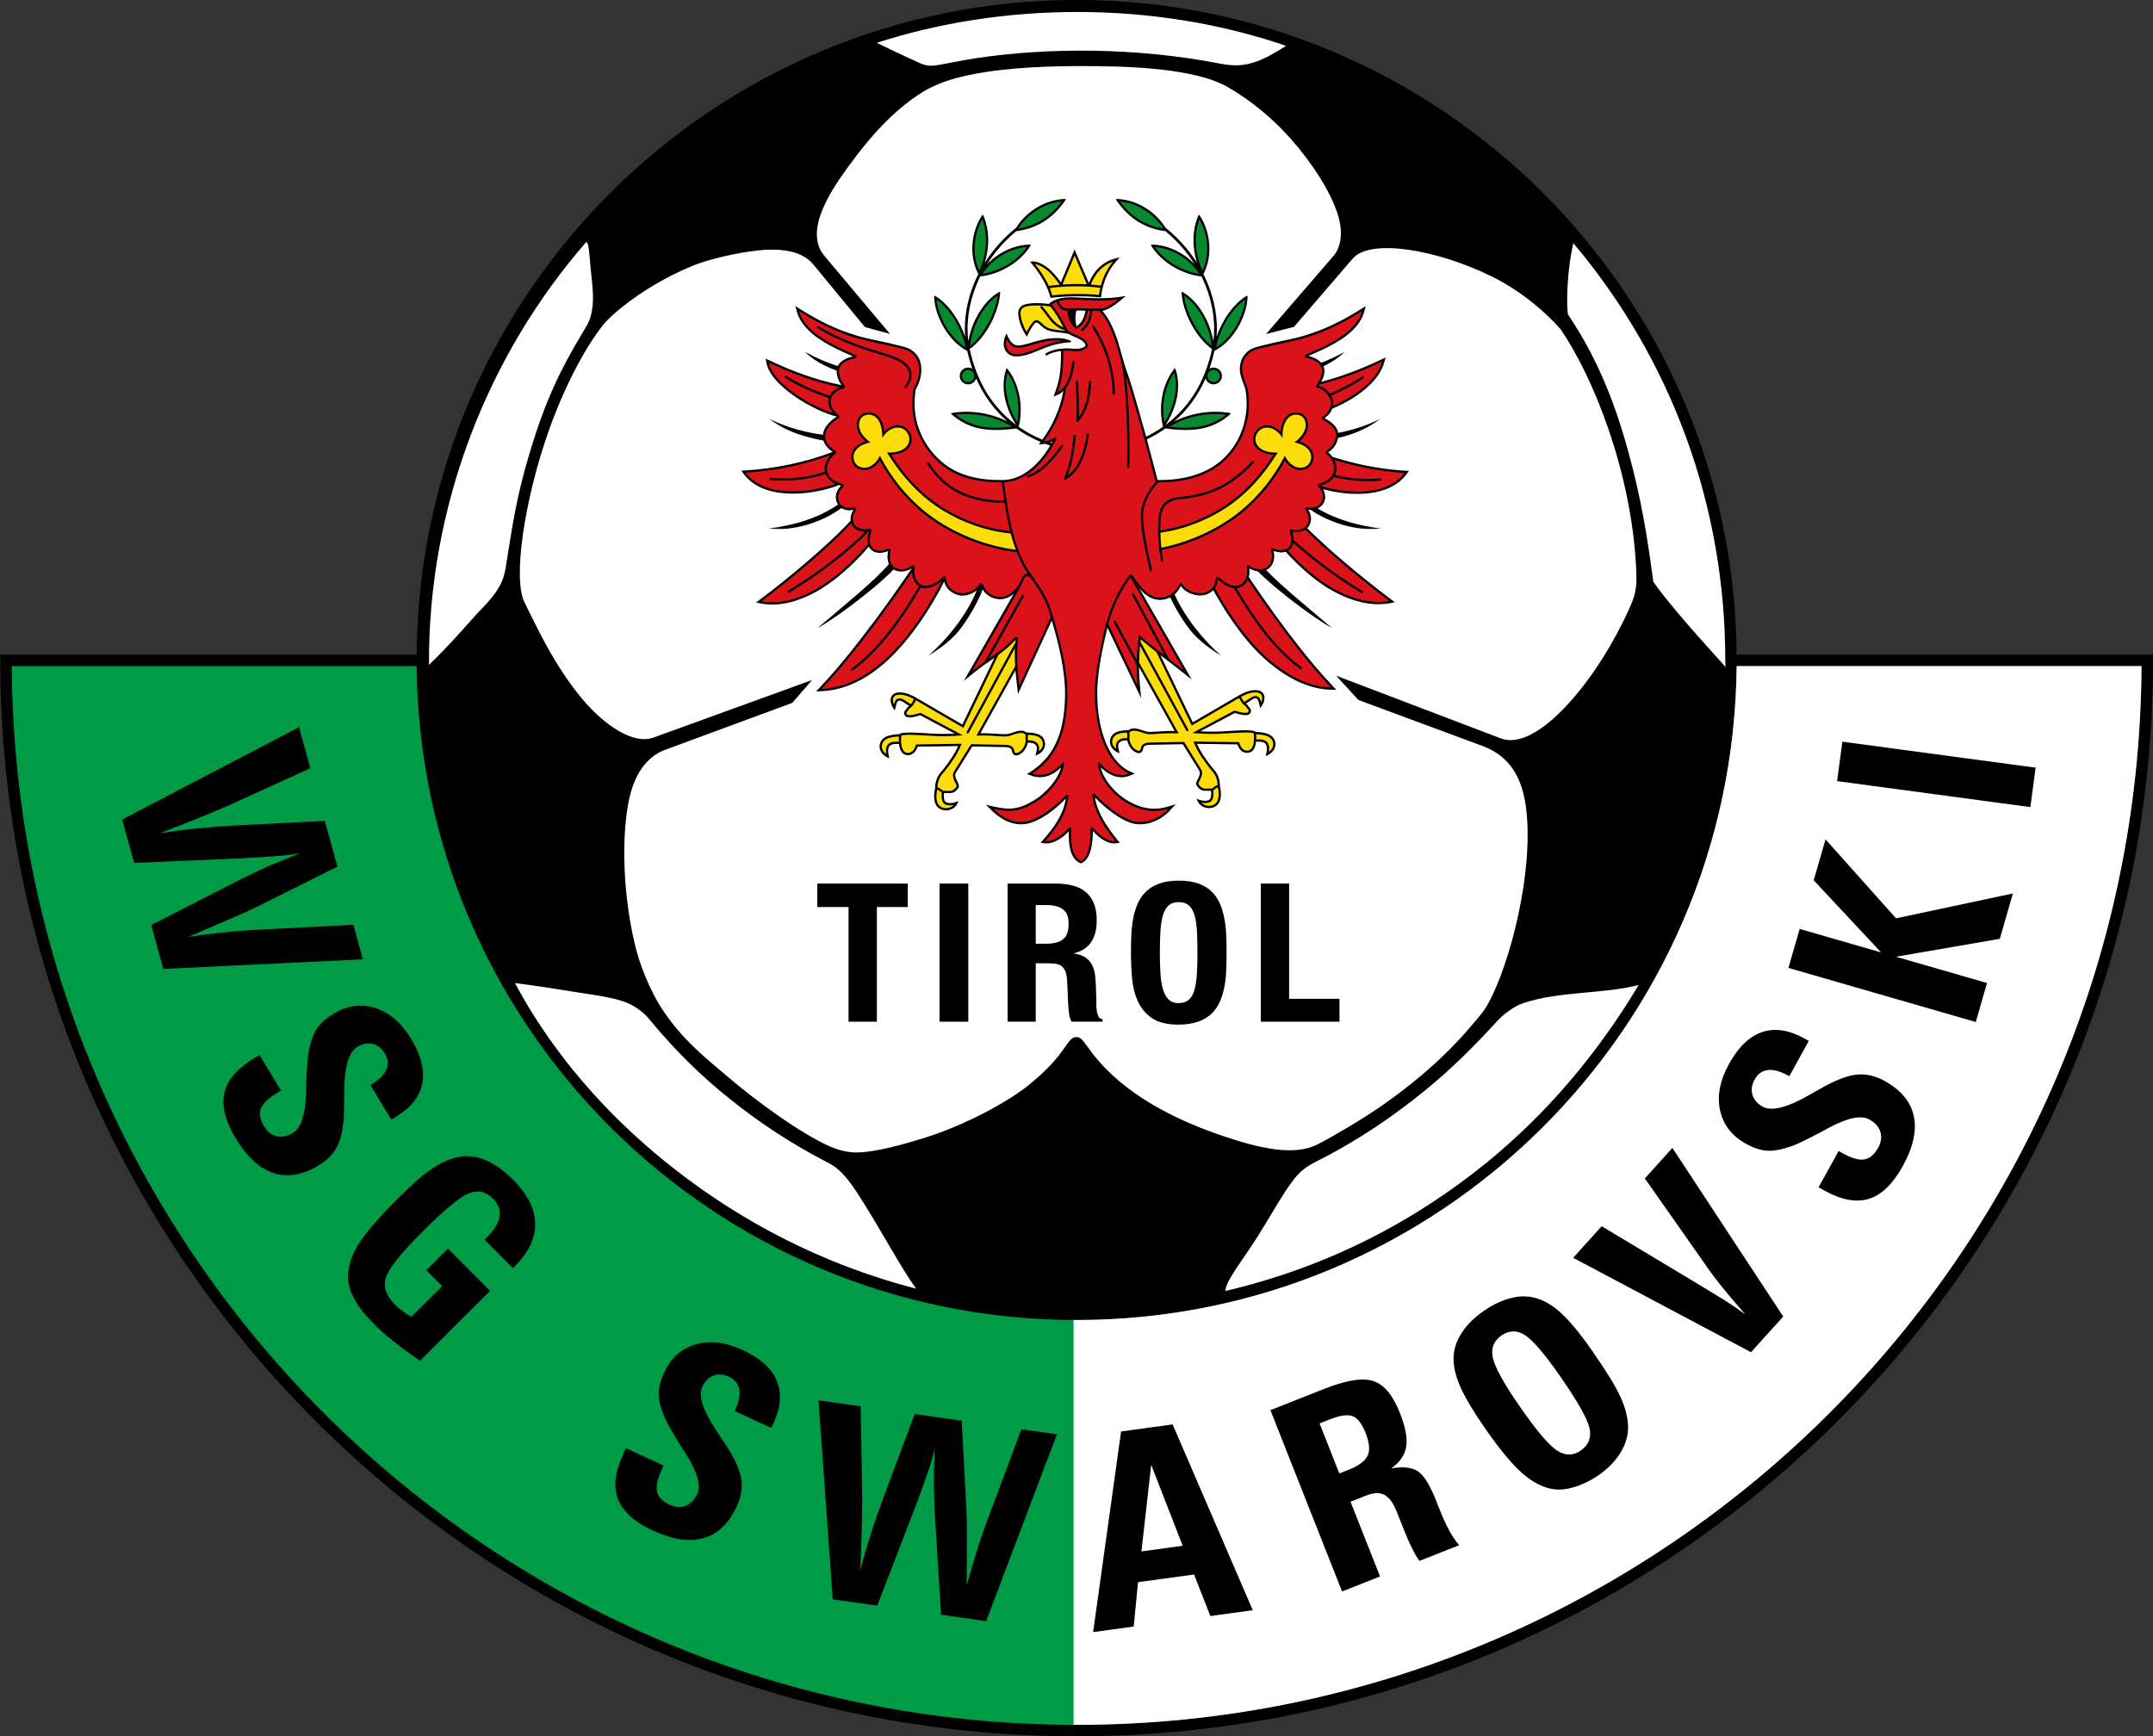 <?xml version="1.0" encoding="UTF-8"?>
<svg xmlns="http://www.w3.org/2000/svg" xmlns:xlink="http://www.w3.org/1999/xlink" width="567pt" height="457.3pt" viewBox="0 0 567 457.3" version="1.1">
<rect x="0" y="0" width="567" height="457.3" fill="#333333" stroke="none"/>
<g id="surface1">
<path style=" stroke:none;fill-rule:evenodd;fill:rgb(0%,0%,0%);fill-opacity:1;" d="M 283.535 -0.004 C 379.062 -0.004 456.605 77.09 457.352 172.438 L 566.984 172.438 C 566.984 172.902 567.004 173.363 567.004 173.828 C 567.004 330.355 440.062 457.293 283.535 457.293 C 127.008 457.293 0.07 330.355 0.07 173.828 C 0.07 173.363 0.086 172.902 0.09 172.438 L 109.719 172.438 C 110.469 77.09 188.012 -0.004 283.535 -0.004 Z M 283.535 -0.004 "/>
<path style=" stroke:none;fill-rule:evenodd;fill:rgb(100%,100%,100%);fill-opacity:1;" d="M 213.887 179.094 L 172.027 194.285 C 166.859 196.16 159.297 191.145 153.449 184.219 C 145.684 175.027 140.695 163.695 138.148 158.695 C 134.926 152.363 138.289 131.367 144.141 114.516 C 148.48 102.008 153.926 91.941 158.414 86.109 C 160.02 84.023 162.039 82.328 164.09 80.68 C 168.844 76.867 175.562 72.777 182.488 69.973 C 186.309 68.426 191.84 67.109 196.887 66.316 C 203.805 65.234 210.68 65.391 214.219 69.688 L 227.777 86.141 L 234.387 87.949 L 217.09 67.375 C 211.34 60.539 219.609 49.098 223.699 43.48 C 229.137 36.008 235.055 29.402 242.273 24.684 C 244.738 23.074 247.922 21.645 251.547 20.645 C 260.801 18.09 272.91 17.469 283.195 17.406 C 297.066 17.324 314.52 17.918 323.277 22.906 C 326.539 24.762 333.297 29.105 339.84 36.465 C 345.172 42.457 350.355 50.184 352.352 56.602 C 353.715 60.992 353.266 64.988 351.156 67.434 L 333.422 87.977 L 340.781 86.082 L 356.242 68.105 C 360.871 62.723 378.488 65.695 393.012 72.891 C 400.617 76.66 407.242 82.355 411.027 86.77 C 419.633 99.371 429.609 124.137 430.879 149.496 C 431.09 153.766 431.047 155.906 429.305 159.801 C 426.398 166.324 422.285 173.633 417.555 179.883 C 410.18 189.641 401.508 196.859 395.234 194.473 L 351.879 177.965 L 357.754 184.367 L 390.227 196.406 C 400.598 200.137 402.285 209.871 402.305 219.934 C 402.34 237.988 395.23 260.754 390.152 266.988 C 385.828 272.297 382.113 276.305 377.164 280.762 C 370.219 287.008 362.441 292.535 354.945 296.926 C 352.23 298.516 349.535 300.125 346.891 301.453 C 340.664 304.578 331.465 302.371 322.23 299.254 C 309.434 294.938 295.934 288.23 287.555 277.262 C 285.598 274.699 284.922 273.195 283.59 273.148 C 281.84 273.082 281.309 274.863 278.879 277.957 C 277.219 280.062 274.66 282.781 270.715 285.941 C 265.617 290.016 254.504 296.305 242.93 299.859 C 237.285 301.598 230.879 303.324 226.309 303.52 C 221.539 303.723 217.66 301.766 212.762 298.902 C 205.598 294.715 197.602 288.586 192.68 284.453 C 185.746 278.625 179.508 273.719 174.105 265.367 C 172.238 262.488 169.156 256.363 167.484 249.863 C 164.879 239.719 163.734 226.809 164.805 216.262 C 165.277 211.586 166.129 207.531 167.871 204.23 C 169.504 201.129 171.941 198.676 175.055 197.527 L 208.633 185.129 Z M 412.895 82.77 C 412.422 78.773 412.898 69.891 414.359 64.066 C 440.254 94.781 454.359 133.258 454.359 173.902 L 454.41 175.645 C 444.492 164.711 438.402 157.582 435.41 153.223 C 434.316 145.055 432.887 134.953 430.137 123.992 C 426.844 110.875 422.324 96.691 412.895 82.77 Z M 133.109 149.902 C 132.305 154.664 129.484 157.641 125.691 161.559 C 124.992 162.281 118.004 170.383 112.977 175.094 C 112.723 133.562 128.262 93.773 154.254 63.906 C 155.027 63.246 155.16 66.488 155.551 70.746 C 155.809 73.527 156.137 75.898 156.16 77.953 C 156.195 81.371 155.648 83.898 154.445 85.914 C 150.164 93.102 145.355 100.93 140.805 115.066 C 135.648 131.086 134.977 138.855 133.109 149.902 Z M 170.711 268.113 C 169.477 266.617 166.992 264.641 163.719 263.609 C 160.344 262.543 156.215 262.02 151.742 261.312 C 146.672 260.516 141.004 259.574 135.621 258.926 C 149.766 285.391 172.23 306.25 195.891 320.43 C 211.059 329.52 226.777 335.688 241.254 339.406 C 237.215 333.746 232.465 324.875 227.914 317.59 C 224.801 312.605 222.18 308.363 218.359 306.395 C 207.867 300.992 199.656 295.391 192.383 289.578 C 184.641 283.395 177.965 276.91 170.711 268.113 Z M 231.934 11.773 C 237.09 14.301 238.895 15.07 241.996 16.504 C 244.203 17.523 245.422 17.418 247.727 17.012 C 250.836 16.465 253.902 15.801 256.973 15.34 C 275.727 12.527 298.926 12.375 321.703 16.828 C 328.09 18.078 332.301 16.137 338.699 12.082 C 303.688 0.055 263.996 0.57 230.906 11.277 Z M 322.719 340.02 C 322.723 337.418 327.152 332.105 331.602 325.055 C 334.559 320.363 337.703 314.531 340.805 310.535 C 342.66 308.141 344.633 306.941 346.434 306.035 C 357.613 300.426 366.98 293.977 375.348 287.152 C 382.277 281.496 388.074 275.719 394.539 268.668 C 395.438 267.691 398.309 265.121 401.359 264.129 C 410.914 261.027 422.344 261.816 431.555 259.426 C 420.477 277.891 407.18 293.414 391.734 306.027 C 372.145 322.02 349.098 333.832 322.719 340.02 Z M 322.719 340.02 "/>
<path style=" stroke:none;fill-rule:evenodd;fill:rgb(0%,0%,0%);fill-opacity:1;" d="M 267.621 60.898 C 264.594 63.414 261.969 66.371 259.887 69.691 C 262.898 66.441 267.117 64.504 271.18 64.422 C 271.422 64.41 271.516 64.531 271.371 64.75 C 268.797 68.895 263.566 72.215 258.145 72.812 C 257.777 73.562 257.434 74.324 257.121 75.105 C 255.254 79.727 254.371 84.93 255.02 89.914 C 255.863 84.676 259.117 79.184 263.074 76.949 C 263.277 76.828 263.422 76.887 263.398 77.152 C 263.094 81.988 259.836 88.723 255.371 91.941 C 257.047 99.699 260.648 106.438 266.961 111.418 C 267.172 111.59 267.387 111.754 267.605 111.918 C 264.719 107.473 263.395 101.934 264.973 97.25 C 265.047 97.023 265.188 96.973 265.348 97.184 C 268.41 101.059 269.617 107.051 268.266 112.395 C 270.215 113.762 272.309 114.895 274.504 115.805 C 277.215 112.109 279.258 107.527 280.031 102.941 C 279.586 103.383 279.113 103.773 278.715 103.934 L 277.438 104.457 L 277.922 103.168 C 279.309 99.473 279.422 96.336 279.422 92.445 C 278.152 92.586 276.871 92.898 275.801 93.543 C 275.391 93.789 275.086 93.273 275.492 93.027 C 276.965 92.145 278.785 91.84 280.477 91.762 C 280.961 91.738 281.434 91.758 281.922 91.793 C 283.156 91.883 284.371 92.035 285.465 91.41 C 286.715 90.699 284.629 89.457 284.055 89.184 C 283.414 88.879 282.254 88.473 281.395 87.922 C 280.59 87.723 279.566 87.648 278.812 87.559 C 277.801 87.441 276.586 87.289 275.656 86.855 C 275.027 86.562 274.551 86.152 274.055 85.68 C 273.824 85.461 273.453 85.074 273.148 84.977 C 272.996 84.926 272.844 84.945 272.695 84.992 C 272.129 85.449 271.195 87.086 270.902 87.699 L 270.422 88.688 L 269.848 87.75 C 269.016 86.391 268.234 84.285 268.16 82.688 C 268.129 81.848 268.242 81.402 268.848 80.77 C 269.949 79.621 273.887 79.734 276.203 80.047 L 276.566 79.758 C 278.98 77.832 283.016 78.316 285.941 78.453 C 288.691 78.582 291.652 78.648 294.383 78.262 L 296.48 77.965 L 294.852 79.32 C 293.504 80.438 292.016 81.473 290.316 81.891 C 291.781 83.559 292.828 85.684 293.613 87.707 C 294.797 90.738 295.406 93.766 296.398 96.801 C 297.664 100.266 298.715 103.961 299.734 107.508 C 300.449 110.004 301.152 112.504 301.84 115.008 C 303.387 114.258 304.883 113.391 306.297 112.395 C 304.945 107.051 306.152 101.059 309.215 97.184 C 309.379 96.973 309.523 97.023 309.59 97.25 C 311.172 101.934 309.844 107.473 306.961 111.918 C 307.176 111.754 307.391 111.59 307.605 111.418 C 313.922 106.438 317.52 99.699 319.191 91.941 C 314.734 88.723 311.469 81.988 311.164 77.152 C 311.141 76.887 311.285 76.828 311.488 76.949 C 315.449 79.184 318.703 84.676 319.547 89.914 C 320.191 84.93 319.309 79.727 317.441 75.105 C 317.129 74.324 316.789 73.562 316.422 72.812 C 310.996 72.215 305.773 68.895 303.195 64.75 C 303.047 64.531 303.145 64.41 303.383 64.422 C 307.445 64.504 311.664 66.441 314.676 69.691 C 312.594 66.371 309.969 63.414 306.941 60.898 C 301.734 60.207 297.469 57.777 293.977 52.73 C 293.84 52.508 293.934 52.387 294.172 52.402 C 299.078 52.59 304.066 55.426 306.965 59.984 C 310.215 62.609 313.023 65.719 315.234 69.227 C 313.906 65.016 314.012 60.426 315.578 56.801 C 315.676 56.555 315.836 56.566 315.961 56.766 C 318.781 61.016 319.461 67.367 316.922 72.195 C 317.348 73.055 317.754 73.934 318.113 74.832 C 319.863 79.172 320.762 84 320.395 88.699 C 321.887 84.262 324.887 80 328.23 77.973 C 328.453 77.832 328.574 77.93 328.559 78.168 C 328.395 83.305 324.781 89.934 319.828 92.406 C 319.469 94.016 319.027 95.586 318.496 97.102 C 318.82 96.914 319.195 96.809 319.598 96.809 C 320.82 96.809 321.812 97.797 321.812 99.02 C 321.812 100.242 320.82 101.23 319.598 101.23 C 318.605 101.23 317.766 100.574 317.484 99.672 C 315.602 103.984 312.898 107.824 309.215 111.023 C 313.461 108.871 318.703 107.91 323.867 108.766 C 324.121 108.832 324.129 108.988 323.945 109.137 C 320.059 112.504 315.48 114.055 306.91 112.844 C 305.371 113.945 303.734 114.902 302.027 115.715 C 302.719 118.258 303.391 120.805 304.051 123.352 C 304.316 124.379 304.578 125.406 304.84 126.43 C 304.965 126.434 305.09 126.434 305.219 126.434 C 311.039 126.473 317.266 125.148 321.738 121.199 C 327.004 116.555 329.227 109.336 327.969 102.484 C 327.914 102.176 327.688 101.664 327.57 101.363 C 327.324 100.719 327.09 100.074 326.891 99.414 C 326.672 98.664 326.48 97.82 326.508 97.039 C 326.555 95.844 326.863 94.66 327.566 93.68 C 329.027 91.641 330.637 91.492 332.867 90.895 C 336.344 89.969 339.863 89.469 343.352 88.445 C 348.73 86.871 353.641 84.438 358.371 81.445 L 359.684 80.617 L 359.27 82.113 C 357.609 88.141 349.863 91.438 344.566 93.75 C 345.777 94.031 347.113 94.602 347.953 95.547 C 349.844 94.832 351.926 93.867 354.172 92.652 C 352.672 94.078 350.922 95.32 348.535 96.453 C 348.621 96.648 348.688 96.855 348.73 97.07 C 348.953 98.211 348.547 99.484 347.941 100.562 C 353.406 99.16 358.891 97.031 363.719 94.715 L 364.902 94.145 L 364.559 95.414 C 363.449 99.488 359.566 102.801 356.117 104.949 C 354.719 105.82 352.84 106.812 350.84 107.645 C 350.512 108.547 349.867 109.402 348.852 110.105 C 350.34 111.016 352.16 112.16 352.402 114.012 C 355.867 113.336 359.754 112.215 363.52 110.301 C 360.992 112.207 357.871 114.02 352.352 115.375 C 352.09 116.945 351.16 118.238 349.789 119.164 C 349.797 119.168 349.797 119.172 349.805 119.176 C 350.223 119.488 350.605 119.883 350.926 120.328 C 352.641 120.891 354.383 121.375 356.059 121.793 C 360.59 122.922 365.281 123.684 369.938 123.965 L 371.047 124.031 L 370.387 124.922 C 365.879 130.98 355.844 130.855 348.438 128.84 C 349.59 130.934 348.879 133.059 347.004 133.914 C 352.188 137.02 358.004 138.465 363.641 139.219 C 361.602 139.305 359.426 139.539 355.742 138.758 C 352.836 138.145 348.816 136.777 345.195 134.305 C 344.98 134.309 344.758 134.301 344.531 134.281 C 345.281 135.395 345.508 136.871 344.945 138.113 C 344.766 138.52 344.523 138.855 344.238 139.129 C 345.656 140.547 347.141 141.914 348.559 143.211 C 352.133 146.469 355.84 149.605 359.605 152.633 C 361.789 154.391 364.004 156.117 366.246 157.801 L 367.34 158.617 L 365.996 158.871 C 359.867 160.02 353.188 157.32 348.191 153.895 C 345.012 151.715 341.562 148.617 338.586 145.312 C 337.602 145.617 336.469 145.484 335.531 145.137 C 335.504 145.129 335.465 145.113 335.422 145.098 C 335.438 145.195 335.453 145.285 335.465 145.344 C 335.887 147.742 334.965 149.449 333.445 150.148 C 337.711 154.609 345.383 160.758 350.785 165.414 C 345.594 162.59 335.27 154.617 331.242 150.469 C 330.527 150.387 329.77 150.137 329.016 149.703 C 329.105 150.453 329.062 151.246 328.859 151.988 C 333.102 158.246 337.461 164.402 342.16 170.367 C 344.941 173.898 347.844 177.375 350.934 180.641 L 351.914 181.68 L 350.488 181.656 C 341.988 181.512 333.762 175.09 328.516 168.805 C 325.789 165.539 323.336 161.977 321.172 158.316 C 320.629 157.406 320.066 156.434 319.523 155.434 C 318.855 156.133 317.953 156.602 316.91 156.777 C 314.883 157.113 312.223 156.16 311.066 154.426 C 311.047 154.398 311.012 154.352 310.977 154.309 C 310.965 154.336 310.949 154.363 310.941 154.379 C 310.59 155.203 310.02 155.941 309.324 156.535 C 312.129 162.805 317.062 168.738 321.605 172.676 C 319.852 171.625 317.32 170.027 314.672 167.352 C 312.801 165.465 310.031 161.309 308.18 157.312 C 307.223 157.82 306.145 158.078 305.078 157.98 C 302.859 157.77 301.227 156.445 299.941 154.773 L 313.844 178.973 L 311.383 177.012 C 309.473 175.492 307.531 174.031 305.605 172.555 L 314.105 190.234 L 326.566 182.992 L 326.566 182.996 C 327.555 182.449 329.027 181.77 330.594 181.762 C 333.379 181.746 333.66 184.363 331.902 186.484 C 331.387 184.949 331.555 183.762 330.391 183.941 C 330.109 183.984 329.09 184.648 328.109 185.324 C 328.195 185.395 328.285 185.465 328.387 185.531 L 328.469 185.586 L 329.004 186.293 C 329.281 186.668 329.559 186.938 329.422 187.461 C 328.988 189.086 326.395 188.082 325.191 187.785 L 316.109 192.613 C 317.074 192.668 318.039 192.691 319.008 192.699 C 320.395 192.711 321.801 192.633 323.184 192.555 C 324.559 192.477 329.34 192.055 330.461 192.617 L 330.754 192.766 L 330.754 192.781 C 331.871 192.816 333.16 192.973 334.098 193.383 C 336.656 194.488 336.59 197.945 333.312 199.133 C 333.84 197.246 333.711 196.184 333.078 195.707 C 332.59 195.336 331.715 195.312 330.785 195.348 C 330.629 196.77 330.098 198.164 328.656 198.289 C 327.172 198.418 326.312 197.309 325.871 196.059 L 315.203 195.91 C 316.199 198.078 317.473 199.898 318.965 201.812 C 319.699 202.762 320.367 203.312 320.824 204.5 C 321.109 205.25 321.227 205.922 321.27 206.719 L 321.289 207.082 C 321.758 209.238 321.762 211.973 319.43 212.688 C 317.934 213.148 315.828 212.637 315.129 210.363 C 317.086 211.258 318.477 210.973 318.797 210.25 C 318.973 209.844 319.016 209.035 318.926 208.289 C 317.211 208.164 316.379 208.758 315.109 206.832 C 314.523 205.941 316.566 204.176 315.84 203.004 L 311.488 196.008 L 302.805 196.172 C 300.438 196.219 301.465 197.418 300.559 198.148 C 300.285 198.371 299.945 198.398 299.613 198.324 C 298.184 198.008 297.145 196.371 296.879 194.988 C 296.105 195.004 295.414 195.09 294.996 195.406 C 294.363 195.883 294.32 196.516 294.848 198.402 C 291.57 197.211 291.762 194.016 293.758 192.949 C 294.66 192.469 296.031 192.324 297.223 192.312 C 297.715 191.891 298.34 191.789 299.012 191.859 C 300.234 191.988 301.672 192.797 302.738 192.77 L 303.773 192.738 C 305.66 192.617 307.477 192.504 309.352 192.527 L 299.965 175.672 C 299.965 177.223 300.031 178.809 300.195 180.492 L 300.523 183.883 L 291.641 165.285 C 290.273 171.145 288.812 177.621 288.961 183.531 C 289.07 188.066 289.836 192.961 291.879 197.055 C 293.09 199.488 295.004 202.055 297.566 203.176 L 298.871 203.742 L 297.555 204.281 C 294.672 205.461 291.945 204.098 289.871 202.094 C 290.711 205.57 293.781 208.934 296.688 210.719 C 300.09 212.809 303.633 213.637 307.531 212.453 L 309.629 211.816 L 308.148 213.434 C 305.871 215.93 302.258 217.582 298.844 216.988 C 295.398 216.387 290.871 212.637 288.348 210.027 C 289.008 214.156 291.656 217.969 294.219 221.145 L 294.902 221.988 L 293.824 222.117 C 291.605 222.387 289.254 220.508 287.805 218.84 C 287.797 221.477 287.453 226.168 284.906 227.293 L 284.66 227.402 L 284.414 227.289 C 281.559 225.977 281.402 221.785 281.484 218.91 C 279.996 220.602 277.379 222.383 275.164 222.117 L 274.035 221.98 L 274.785 221.125 C 277.602 217.906 280.02 214.602 280.688 210.316 C 278.191 213 273.84 216.371 270.297 216.988 C 266.82 217.594 263.574 215.836 261.164 213.453 L 259.652 211.961 L 261.723 212.441 C 266.137 213.465 268.664 213.043 272.453 210.719 C 275.23 209.016 278.578 205.496 279.441 202.113 C 277.254 204.223 274.695 205.352 271.617 204.293 L 270.449 203.891 L 271.488 203.219 C 278.492 198.695 280.289 191.484 280.484 183.531 C 280.641 177.074 278.867 169.73 276.984 163.43 L 268.09 182.762 L 267.84 180.645 C 267.68 179.324 267.531 177.949 267.422 176.559 L 258.191 193.125 C 260.07 193.105 261.883 193.219 263.77 193.34 L 264.809 193.367 C 265.871 193.398 267.309 192.59 268.531 192.461 C 269.215 192.391 269.828 192.492 270.32 192.914 C 271.512 192.926 272.883 193.07 273.785 193.551 C 275.785 194.617 275.977 197.812 272.699 199.004 C 273.223 197.117 273.18 196.484 272.551 196.008 C 272.133 195.691 271.438 195.605 270.672 195.59 C 270.402 196.973 269.359 198.609 267.934 198.926 C 267.598 199 267.258 198.973 266.984 198.746 C 266.086 198.016 267.105 196.816 264.742 196.773 L 256.055 196.609 L 251.711 203.605 C 250.977 204.777 253.02 206.543 252.434 207.43 C 251.172 209.355 250.34 208.766 248.617 208.891 C 248.531 209.633 248.57 210.445 248.754 210.852 C 249.066 211.57 250.465 211.859 252.422 210.961 C 251.719 213.238 249.613 213.746 248.113 213.289 C 245.781 212.574 245.785 209.84 246.258 207.684 L 246.277 207.316 C 246.316 206.523 246.434 205.848 246.723 205.098 C 247.18 203.914 247.848 203.363 248.59 202.414 C 250.07 200.5 251.348 198.68 252.344 196.508 L 241.672 196.66 C 241.23 197.906 240.371 199.02 238.887 198.891 C 237.449 198.766 236.914 197.371 236.758 195.949 C 235.836 195.914 234.961 195.938 234.465 196.309 C 233.84 196.785 233.711 197.848 234.23 199.734 C 230.953 198.543 230.887 195.09 233.445 193.98 C 234.387 193.574 235.672 193.414 236.797 193.379 L 236.797 193.367 L 237.09 193.219 C 238.203 192.656 242.984 193.074 244.359 193.152 C 245.746 193.234 247.148 193.312 248.535 193.301 C 249.504 193.293 250.469 193.27 251.434 193.215 L 242.352 188.387 C 241.152 188.684 238.559 189.688 238.129 188.062 C 237.988 187.539 238.262 187.27 238.547 186.895 L 239.074 186.188 L 239.16 186.133 C 239.258 186.062 239.348 185.996 239.434 185.926 C 238.453 185.25 237.434 184.586 237.152 184.543 C 235.988 184.363 236.16 185.551 235.641 187.086 C 233.883 184.965 234.164 182.348 236.949 182.359 C 238.52 182.367 239.992 183.051 240.977 183.598 L 240.98 183.594 L 253.438 190.836 L 261.906 173.219 C 260.02 174.547 258.164 175.797 256.344 177.285 L 253.82 179.355 L 266.988 156.371 C 265.645 157.512 264.016 158.164 262.078 157.66 C 260.598 157.27 259.539 156.477 258.797 155.254 C 257.062 159.793 253.629 165.137 251.438 167.352 C 248.785 170.027 246.254 171.625 244.504 172.676 C 249.297 168.52 254.527 162.145 257.23 155.492 C 255.914 156.547 253.992 157.156 252.48 156.766 C 250.629 156.285 249.047 155.035 248.656 153.113 C 247.773 154.984 246.699 156.875 245.711 158.555 C 243.539 162.215 241.09 165.777 238.359 169.043 C 232.836 175.668 225.379 181.645 216.406 182.043 L 214.922 182.109 L 215.941 181.031 C 219.023 177.773 221.926 174.312 224.719 170.805 C 228.574 165.965 232.254 160.969 235.824 155.918 C 237.285 153.852 238.715 151.773 240.145 149.691 C 238.348 150.738 236.559 150.77 235.324 149.98 C 231.691 153.953 220.727 162.473 215.32 165.414 C 221.406 160.172 230.371 153.031 234.098 148.551 C 233.734 147.746 233.609 146.715 233.828 145.492 C 233.84 145.426 233.863 145.281 233.879 145.156 C 233.719 145.195 233.539 145.258 233.465 145.289 C 232.324 145.707 230.922 145.789 229.855 145.129 C 229.363 144.82 229.023 144.418 228.805 143.957 C 225.562 147.793 221.57 151.488 217.93 153.98 C 212.965 157.395 206.562 160.109 200.426 158.957 L 199.09 158.707 L 200.18 157.887 C 202.219 156.359 204.23 154.789 206.219 153.195 C 210.047 150.117 213.809 146.93 217.43 143.613 C 219.637 141.59 221.98 139.402 224.027 137.129 C 223.902 136.141 224.203 135.102 224.762 134.277 C 223.492 134.559 222.414 134.336 221.613 133.809 C 217.816 136.598 213.465 138.105 210.363 138.758 C 206.68 139.539 204.504 139.305 202.465 139.219 C 208.684 138.387 215.129 136.711 220.688 132.898 C 219.797 131.578 219.863 129.625 221.371 128.066 C 221.398 128.039 221.445 127.992 221.492 127.938 C 221.422 127.914 221.352 127.895 221.312 127.883 C 221.188 127.844 221.062 127.809 220.941 127.766 C 213.547 130.621 201.062 131.816 195.887 124.859 L 195.227 123.969 L 196.34 123.902 C 203.895 123.445 212.145 121.801 219.289 119.016 C 218.16 118.23 217.23 117.301 216.871 116.043 C 209.344 114.648 205.555 112.539 202.59 110.301 C 207.492 112.797 212.605 113.941 216.73 114.512 C 216.922 112.449 218.676 110.793 220.344 109.77 C 220.359 109.762 220.379 109.746 220.402 109.73 L 220.379 109.719 C 217.066 108.926 213.121 106.852 210.836 105.414 C 207.613 103.391 202.609 99.578 201.855 95.605 L 201.637 94.438 L 202.711 94.949 C 208.508 97.734 215.117 100.168 221.605 101.434 C 220.84 100.348 220.27 98.949 220.344 97.617 C 216.445 96.172 213.969 94.582 211.938 92.652 C 215.215 94.43 218.156 95.676 220.645 96.375 C 221.34 94.93 223.141 94.203 224.672 93.875 C 219.359 91.555 211.523 88.113 209.871 82.113 L 209.461 80.617 L 210.77 81.445 C 215.504 84.438 220.41 86.871 225.789 88.445 C 229.277 89.469 232.797 89.969 236.273 90.895 C 238.504 91.492 240.113 91.641 241.574 93.68 C 243.367 96.188 242.664 100.09 241.152 102.59 C 239.961 109.816 242.355 116.648 247.855 121.5 C 252.324 125.445 258.129 126.473 263.93 126.434 C 269.281 126.52 273.891 121.992 276.574 117.352 C 276.141 117.203 275.711 117.051 275.277 116.887 C 275.156 116.906 275.035 116.922 274.914 116.934 L 273.578 117.055 L 274.062 116.402 C 271.805 115.453 269.648 114.27 267.652 112.844 C 259.086 114.055 254.504 112.5 250.617 109.137 C 250.434 108.988 250.441 108.832 250.695 108.766 C 255.859 107.91 261.105 108.871 265.352 111.023 C 261.664 107.824 258.965 103.984 257.078 99.672 C 256.797 100.574 255.961 101.23 254.965 101.23 C 253.742 101.23 252.754 100.242 252.754 99.02 C 252.754 97.797 253.742 96.809 254.965 96.809 C 255.367 96.809 255.742 96.914 256.066 97.102 C 255.535 95.586 255.094 94.016 254.734 92.406 C 249.781 89.934 246.172 83.305 246.004 78.168 C 245.988 77.93 246.109 77.832 246.336 77.973 C 249.68 80 252.676 84.262 254.172 88.699 C 253.801 84 254.699 79.172 256.449 74.832 C 256.812 73.934 257.215 73.055 257.648 72.195 C 255.105 67.367 255.781 61.016 258.605 56.766 C 258.73 56.566 258.887 56.555 258.984 56.797 C 260.551 60.426 260.656 65.016 259.328 69.227 C 261.539 65.719 264.352 62.609 267.598 59.984 C 270.496 55.426 275.484 52.59 280.391 52.402 C 280.629 52.387 280.727 52.508 280.59 52.73 C 277.094 57.777 272.828 60.207 267.621 60.898 Z M 271.289 68.926 C 273.469 71.477 275.93 75.086 276.629 78.445 C 279.191 78.137 284.262 77.766 289.949 78.32 C 290.441 73.816 292.23 70.406 294.906 67.824 C 291.07 68.414 288.297 70.762 286.762 74.57 L 282.988 65.715 L 279.391 74.375 C 278.32 72.93 277.203 71.535 276.094 70.664 C 274.473 69.391 272.715 68.602 271.289 68.926 Z M 276.504 116.562 C 276.648 116.613 276.789 116.66 276.934 116.711 C 277.012 116.57 277.086 116.43 277.156 116.289 C 276.941 116.391 276.723 116.48 276.504 116.562 Z M 281.891 89.719 C 280.105 88.906 278.016 89.012 276.672 89.133 C 272.648 89.488 269.176 91.527 267.367 90.852 C 266.617 90.57 265.785 89.707 265.078 87.832 C 263.234 91.324 265.105 93.66 267.184 93.844 C 270.004 94.09 272.977 92.43 275.672 91.426 C 277.523 90.738 280.195 90.172 281.762 90.176 C 282.152 90.176 282.086 89.805 281.891 89.719 Z M 281.891 89.719 "/>
<path style=" stroke:none;fill-rule:evenodd;fill:rgb(2.745%,53.709%,18.822%);fill-opacity:1;" d="M 268.172 60.211 C 273.012 59.418 276.664 57.047 279.613 53.059 C 274.977 53.516 270.691 56.32 268.172 60.211 Z M 306.395 60.211 C 301.551 59.418 297.902 57.047 294.949 53.059 C 299.59 53.516 303.879 56.32 306.395 60.211 Z M 319.598 97.41 C 318.711 97.41 317.988 98.129 317.988 99.02 C 317.988 99.91 318.711 100.633 319.598 100.633 C 320.488 100.633 321.215 99.91 321.215 99.02 C 321.215 98.129 320.488 97.41 319.598 97.41 Z M 306.66 111.262 C 305.836 106.867 306.664 101.828 309.238 98.16 C 310.41 102.547 309.047 107.438 306.66 111.262 Z M 319.09 91.109 C 315.379 88.16 312.395 82.492 311.84 77.867 C 315.816 80.531 318.629 86.301 319.09 91.109 Z M 315.828 72.129 C 311.324 71.434 306.734 68.777 304.117 65.059 C 308.809 65.418 313.246 68.223 315.828 72.129 Z M 308.004 112.383 C 312.379 109.703 317.82 108.602 322.887 109.23 C 318.434 112.715 313.465 113.059 308.004 112.383 Z M 320.285 91.469 C 321.172 86.875 324.109 81.566 327.91 78.902 C 327.465 83.547 324.352 89.02 320.285 91.469 Z M 316.688 71.301 C 314.773 67.18 314.277 62.023 315.852 57.734 C 318.172 61.699 318.605 67.09 316.688 71.301 Z M 254.965 97.41 C 255.855 97.41 256.574 98.129 256.574 99.02 C 256.574 99.91 255.855 100.633 254.965 100.633 C 254.074 100.633 253.352 99.91 253.352 99.02 C 253.352 98.129 254.074 97.41 254.965 97.41 Z M 267.902 111.262 C 268.73 106.867 267.898 101.828 265.324 98.16 C 264.152 102.547 265.52 107.438 267.902 111.262 Z M 255.473 91.109 C 259.184 88.16 262.172 82.492 262.73 77.867 C 258.746 80.531 255.934 86.301 255.473 91.109 Z M 258.734 72.129 C 263.238 71.434 267.836 68.777 270.445 65.059 C 265.758 65.418 261.316 68.223 258.734 72.129 Z M 266.559 112.383 C 262.188 109.703 256.746 108.602 251.676 109.23 C 256.129 112.715 261.102 113.059 266.559 112.383 Z M 254.281 91.469 C 253.395 86.875 250.453 81.566 246.652 78.902 C 247.098 83.547 250.215 89.02 254.281 91.469 Z M 257.879 71.301 C 259.789 67.18 260.285 62.023 258.715 57.734 C 256.391 61.699 255.965 67.09 257.879 71.301 Z M 257.879 71.301 "/>
<path style=" stroke:none;fill-rule:evenodd;fill:rgb(85.547%,7.054%,10.205%);fill-opacity:1;" d="M 347.496 101.277 C 352.812 99.957 358.562 97.855 363.977 95.254 C 362.613 100.281 356.566 104.555 351.027 106.922 C 351.18 105.996 351.016 105.055 350.57 104.215 C 353.527 102.941 356.441 101.344 358.961 99.715 L 359.211 99.551 L 358.883 99.047 L 358.629 99.211 C 356.121 100.836 353.211 102.434 350.254 103.699 C 349.602 102.777 348.59 102.023 347.281 101.617 C 347.273 101.613 347.266 101.613 347.258 101.609 C 347.34 101.504 347.422 101.395 347.496 101.281 Z M 221.219 101.965 C 215.297 100.77 208.746 98.516 202.445 95.492 C 203.441 100.75 213.09 106.879 219.422 108.82 C 218.281 107.527 217.922 106.062 218.289 104.781 C 214.348 103.496 210.172 101.695 206.883 99.562 L 206.633 99.398 L 206.965 98.895 L 207.215 99.059 C 210.465 101.168 214.602 102.949 218.504 104.219 C 218.969 103.258 219.883 102.445 221.219 101.965 Z M 218.723 119.871 C 213.086 121.969 205.152 123.969 196.371 124.5 C 201.508 131.41 213.688 129.68 220.09 127.438 C 218.895 126.902 217.906 126.086 217.438 124.828 C 212.797 126.355 207.789 126.875 202.934 126.441 L 202.637 126.414 L 202.688 125.816 L 202.988 125.844 C 207.766 126.27 212.695 125.758 217.266 124.25 C 216.93 122.73 217.648 121.039 218.723 119.871 Z M 224.191 137.828 C 219.238 143.191 209.531 151.625 200.539 158.367 C 206.199 159.43 212.34 157.09 217.594 153.488 C 222.016 150.453 225.859 146.508 228.566 143.258 C 228.34 142.219 228.531 141.027 228.824 140.039 C 228.84 140.004 228.852 139.949 228.867 139.891 L 228.77 139.902 C 226.746 142.145 224.09 144.398 221.898 146.188 C 217.504 149.789 212.785 153.102 207.922 156.031 L 207.664 156.188 L 207.355 155.672 L 207.613 155.516 C 212.453 152.602 217.148 149.305 221.52 145.723 C 223.52 144.082 225.938 142.043 227.879 139.984 C 226.438 140.023 225.004 139.562 224.324 138.148 C 224.273 138.043 224.227 137.938 224.191 137.828 Z M 240.227 150.652 C 235.16 158.02 225.41 171.895 216.379 181.441 C 224.977 181.059 232.281 175.391 237.898 168.656 C 242.586 163.047 246.188 156.809 248.004 153.051 C 246.539 154.258 244.32 155.418 242.539 154.68 C 237.953 162.613 231.727 171.465 224.559 176.586 L 224.312 176.762 L 223.965 176.273 L 224.211 176.098 C 231.297 171.035 237.469 162.246 242.012 154.395 C 240.754 153.543 240.23 152.105 240.227 150.652 Z M 351.398 121.102 C 356.48 122.723 363.113 124.152 369.902 124.562 C 365.195 130.895 354.574 129.973 347.906 128.047 C 347.871 128 347.836 127.945 347.789 127.895 C 347.805 127.887 347.816 127.883 347.828 127.883 C 349.152 127.5 350.477 126.766 351.262 125.633 C 355.254 126.648 359.434 126.957 363.508 126.59 L 363.805 126.562 L 363.754 125.965 L 363.453 125.992 C 359.504 126.348 355.449 126.055 351.578 125.094 C 351.703 124.84 351.801 124.566 351.871 124.273 C 352.113 123.223 351.898 122.09 351.398 121.102 Z M 343.781 139.496 C 349.137 144.855 357.891 152.285 365.887 158.281 C 360.227 159.344 353.785 157.004 348.531 153.398 C 344.934 150.934 341.719 147.863 339.188 145.055 C 339.242 145.023 339.297 144.988 339.352 144.953 C 340.098 144.465 340.469 143.75 340.602 142.965 C 341.934 144.18 343.312 145.332 344.547 146.34 C 348.938 149.938 353.656 153.254 358.52 156.18 L 358.777 156.336 L 359.09 155.82 L 358.828 155.668 C 353.988 152.754 349.297 149.453 344.926 145.875 C 343.602 144.789 342.094 143.527 340.664 142.203 C 340.672 141.469 340.516 140.711 340.316 140.043 C 340.359 140.051 340.398 140.055 340.426 140.059 C 341.605 140.238 342.84 140.113 343.781 139.496 Z M 328.602 152.703 C 333.996 160.656 342.426 172.523 350.496 181.055 C 342.648 180.922 334.594 175.152 328.977 168.418 C 325.09 163.758 321.938 158.664 319.945 154.918 C 320.328 154.363 320.59 153.703 320.688 152.965 C 320.695 152.891 320.723 152.727 320.766 152.609 C 320.82 152.648 320.871 152.695 320.898 152.723 C 321.922 153.699 323.434 154.707 324.945 154.883 C 329.523 162.695 335.484 171.242 342.34 176.137 L 342.586 176.312 L 342.93 175.824 L 342.684 175.648 C 336.008 170.875 330.16 162.555 325.652 154.902 C 326.188 154.867 326.715 154.707 327.199 154.383 C 327.84 153.961 328.297 153.371 328.602 152.703 Z M 275.238 221.52 C 279.09 217.117 280.824 213.875 281.336 210.059 C 281.473 208.996 280.871 209.223 280.445 209.691 C 277.773 212.645 273.426 215.832 270.195 216.395 C 268.254 216.734 265.039 216.438 261.59 213.027 C 266.59 214.188 269.242 213.395 272.77 211.23 C 276.953 208.664 279.773 204.355 280.188 201.445 C 280.297 200.719 280.039 200.633 279.531 201.168 C 276.773 204.086 274.258 204.566 271.812 203.727 C 276.781 200.516 280.797 195.258 281.086 183.547 C 281.203 178.645 280.215 172.105 277.445 162.879 C 277.102 161.547 276.691 160.246 276.195 159.031 C 275.512 157.355 274.578 155.742 273.594 154.23 C 272.266 152.191 270.652 150.27 269.59 148.074 C 268.809 146.48 268.145 144.832 267.586 143.152 C 265.84 137.945 265.156 132.453 264.41 127.027 C 269.906 126.836 275.223 121.914 278.066 115.801 C 278.316 115.359 278.094 115.109 277.738 115.301 C 276.996 115.742 275.969 116.23 274.863 116.332 C 277.559 112.703 280.023 107.629 280.754 102.203 C 282.152 100.23 282.688 97.926 282.977 95.48 C 283.031 95.008 282.434 94.938 282.379 95.41 C 282.109 97.699 281.621 99.879 280.34 101.742 C 279.727 102.422 278.988 103.172 278.484 103.379 C 279.859 99.711 280.02 96.863 280.02 92.422 C 282.09 92.062 283.805 93.047 285.766 91.93 C 287.246 91.086 286.195 89.547 284.312 88.641 C 282.648 87.844 281.129 87.387 280.934 86.602 C 279.664 84.16 278.672 82.215 276.938 80.227 C 277.34 79.91 277.789 79.66 278.277 79.473 C 278.547 80.383 279.16 81.223 279.883 81.609 C 280.16 81.758 280.613 81.824 281.141 81.852 L 281.145 81.992 C 281.215 83.758 281.891 85.352 283.238 86.527 L 283.387 86.656 L 283.566 86.57 C 285.363 85.715 286.133 83.746 286.484 81.902 L 286.496 81.848 C 286.688 81.855 286.883 81.863 287.09 81.867 C 286.848 83.75 286.344 85.395 284.82 86.625 C 284.449 86.922 284.824 87.391 285.195 87.09 C 286.863 85.746 287.434 83.953 287.688 81.883 C 288.289 81.891 288.902 81.891 289.477 81.871 C 292.754 85.223 294.211 91.289 295.312 95.25 C 296.148 99.852 296.492 104.711 296.688 109.379 C 296.879 113.867 296.91 118.379 296.824 122.871 C 296.816 123.352 297.422 123.359 297.426 122.883 C 297.512 118.379 297.477 113.855 297.289 109.352 C 297.141 105.895 296.922 102.336 296.473 98.852 C 298.367 104.574 301.594 116.043 304.344 126.926 C 302.328 129.07 300.73 132.207 300.492 134.848 C 300.297 136.977 300.629 139.371 300.98 141.469 C 301.469 144.387 302.129 147.293 302.762 150.184 C 302.863 150.648 303.449 150.52 303.348 150.055 C 302.719 147.176 302.062 144.277 301.574 141.371 C 301.23 139.328 300.902 136.973 301.09 134.902 C 301.328 132.27 303.016 129.078 305.074 127.035 L 305.215 127.035 C 311.426 127.074 317.664 125.598 322.133 121.652 C 327.535 116.883 329.859 109.469 328.559 102.375 C 328.43 101.656 327.039 98.914 327.109 97.062 C 327.152 95.949 327.438 94.891 328.055 94.031 C 329.406 92.141 330.977 92.023 333.023 91.477 C 339.07 89.863 346.414 89.719 358.691 81.953 C 357.023 87.996 348.504 91.371 343.996 93.344 C 343.59 93.52 343.492 94.152 344.016 94.246 C 346.145 94.633 347.848 95.715 348.141 97.188 C 348.359 98.301 347.84 99.922 346.645 101.418 C 346.312 101.832 346.566 102.023 347.102 102.191 C 350.523 103.258 351.996 107.27 348.434 109.664 C 347.848 110.055 348.074 110.332 348.48 110.582 C 350.859 112.043 351.82 112.996 351.828 114.414 C 351.84 115.883 351.219 117.492 349.422 118.688 C 349.113 118.887 348.934 119.273 349.441 119.656 C 350.98 120.805 351.605 122.766 351.285 124.137 C 350.922 125.695 349.461 126.789 347.66 127.305 C 346.777 127.559 346.961 127.793 347.488 128.484 C 349.352 130.91 348.219 134.145 344.383 133.66 C 343.738 133.582 343.598 134.02 343.949 134.504 C 345.52 136.652 344.52 140.078 340.516 139.465 C 339.715 139.344 339.504 139.402 339.738 140.207 C 341.09 144.742 338.004 145.41 335.738 144.574 C 334.59 144.152 334.684 144.375 334.871 145.445 C 335.551 149.297 332.359 151.113 329.074 149.039 C 328.715 148.809 328.262 148.664 328.406 149.68 C 328.695 151.75 327.844 153.238 326.867 153.879 C 325.441 154.82 323.254 154.145 321.316 152.289 C 320.617 151.621 320.215 151.992 320.09 152.883 C 319.836 154.793 318.43 155.914 316.809 156.184 C 315.691 156.371 312.883 156.066 311.562 154.094 C 311.203 153.551 310.723 153.363 310.391 154.145 C 309.504 156.203 307.191 157.574 305.133 157.383 C 304.117 157.285 302.922 156.98 301.547 155.66 C 300.34 154.492 299.062 152.773 298.215 151.531 C 297.98 151.168 297.637 151.141 297.453 151.473 C 294.988 154.652 293.156 158.395 291.867 162.316 C 291.391 163.766 291.016 165.105 290.648 166.762 C 290.484 167.504 290.34 168.25 290.203 168.996 C 288.824 175.422 288.258 179.496 288.359 183.547 C 288.645 195.258 293.023 201.848 297.328 203.727 C 295.004 204.676 292.355 203.93 289.738 201.102 C 289.551 200.898 288.969 200.332 289.137 201.457 C 289.621 204.77 292.434 208.812 296.371 211.23 C 299.898 213.395 303.617 214.273 307.703 213.027 C 304.672 216.352 300.895 216.734 298.949 216.395 C 295.816 215.848 291.34 212.316 288.547 209.363 C 288.137 208.934 287.578 208.82 287.695 209.727 C 288.203 213.648 290.43 217.406 293.754 221.52 C 291.816 221.754 289.504 220 287.969 218.098 C 287.594 217.633 287.195 217.746 287.203 218.336 C 287.242 222.332 286.57 225.902 284.664 226.742 C 282.152 225.59 281.977 221.73 282.102 218.383 C 282.121 217.863 281.664 217.723 281.34 218.137 C 280.039 219.812 277.352 221.777 275.238 221.52 Z M 278.848 79.281 C 280.922 78.691 283.527 78.941 285.914 79.055 C 289.52 79.223 292.266 79.168 294.469 78.855 C 293.156 79.945 291.902 80.781 290.586 81.195 C 288.809 81.395 285.734 81.207 284.598 81.172 C 283.68 81.145 280.84 81.434 280.164 81.078 C 279.59 80.773 279.074 80.051 278.848 79.281 Z M 284.094 109.883 C 286.055 107.219 286.609 103.883 286.766 100.617 C 286.789 100.141 287.391 100.172 287.367 100.648 C 287.188 104.336 286.508 108.07 284.02 110.941 C 283.906 111.148 283.477 111.227 283.492 110.746 C 283.484 109.668 283.523 108.582 283.52 107.496 C 283.52 105.223 283.449 102.949 283.34 100.68 C 283.32 100.203 283.922 100.172 283.941 100.648 C 284.051 102.93 284.121 105.215 284.121 107.496 C 284.121 108.293 284.102 109.09 284.094 109.883 Z M 281.152 125.254 C 284.387 122.965 285.629 118.141 286.18 114.453 C 286.254 113.98 286.844 114.07 286.773 114.543 C 286.145 118.719 284.684 124.113 280.68 126.25 C 280.348 126.426 280.098 126.273 280.262 125.867 C 281.746 122.312 282.344 118.68 282.715 114.863 C 282.754 114.387 283.355 114.445 283.309 114.918 C 282.965 118.496 282.422 121.91 281.152 125.254 Z M 279.867 117.734 C 277.633 120.852 274.656 124.465 270.887 125.703 L 270.602 125.797 L 270.414 125.227 L 270.699 125.133 C 274.324 123.941 277.23 120.379 279.379 117.383 C 279.656 116.996 280.145 117.348 279.867 117.734 Z M 288.223 85.941 C 291.547 91.316 293.547 97.234 293.605 103.582 C 293.609 104.059 293.008 104.066 293.004 103.59 C 292.941 97.348 290.977 91.539 287.715 86.258 C 287.465 85.852 287.973 85.535 288.223 85.941 Z M 305.672 147.535 C 305.109 143.816 304.777 140.062 305.105 136.305 C 305.297 134.121 306.176 132.336 308.242 131.441 C 309.449 130.918 310.965 130.867 312.266 130.703 C 315.949 130.25 319.516 129.203 322.719 127.305 C 325.309 125.77 327.555 123.773 329.629 121.602 C 329.953 121.254 330.387 121.668 330.059 122.016 C 327.953 124.23 325.664 126.258 323.027 127.82 C 319.754 129.762 316.105 130.836 312.34 131.301 C 311.121 131.453 309.609 131.504 308.484 131.992 C 306.621 132.797 305.879 134.398 305.703 136.359 C 305.605 137.473 305.566 138.59 305.578 139.703 C 311.098 138.891 316.336 137.004 321.191 134.094 C 327.102 130.555 331.711 125.516 335.414 119.777 C 332.949 119.613 330.059 118.598 330.016 115.754 C 330.004 115.008 330.234 114.277 330.645 113.66 C 331.02 113.086 331.539 112.625 332.164 112.336 C 334.012 111.488 335.883 112.348 337.215 113.688 C 337.441 111.562 338.277 109.254 340.449 108.707 C 341.059 108.551 341.691 108.578 342.297 108.746 C 342.59 108.832 342.871 108.961 343.129 109.133 C 344.262 109.91 344.637 111.316 344.414 112.621 C 344.172 114.051 343.277 115.277 342.199 116.238 C 343.555 116.688 344.852 117.453 345.516 118.73 C 346.129 119.906 346.047 121.293 345.305 122.395 C 344.535 123.543 343.027 123.977 341.715 123.73 C 340.352 123.473 339.172 122.469 338.391 121.297 C 335.555 126.508 331.723 131.238 327.137 135.004 C 321.188 139.891 313.594 143.305 305.922 144.859 C 306.016 145.723 306.133 146.586 306.266 147.445 C 306.34 147.918 305.742 148.008 305.672 147.535 Z M 215.711 85.957 C 218.949 88.059 223.027 89.719 226.645 91.062 C 229.891 92.266 233.383 92.965 236.527 94.406 C 238.379 95.254 240.184 96.766 240.035 98.988 C 239.953 100.176 239.496 101.156 238.738 102.066 C 238.434 102.434 237.973 102.051 238.277 101.684 C 238.953 100.871 239.363 100.008 239.434 98.949 C 239.566 96.992 237.883 95.691 236.277 94.953 C 233.152 93.52 229.664 92.82 226.438 91.625 C 222.777 90.266 218.664 88.586 215.383 86.461 C 214.98 86.199 215.309 85.695 215.711 85.957 Z M 297.719 152.109 L 311.758 176.543 C 310.949 175.898 309.562 174.855 307.926 173.609 L 298.676 156.438 C 298.477 156.07 297.938 156.336 298.145 156.723 L 306.766 172.719 C 304.547 171.008 302.035 169.035 299.926 167.207 C 299.684 169.367 299.441 171.469 299.363 173.859 L 293.828 163.602 C 293.648 163.27 293.129 163.566 293.301 163.887 L 299.34 175.078 C 299.328 176.723 299.398 178.512 299.598 180.551 L 291.867 164.371 C 293.109 159.953 295.02 155.684 297.719 152.109 Z M 276.734 162.535 L 268.43 180.574 C 268.059 177.422 267.586 172.562 268.059 168.605 C 268.191 167.492 267.531 167.551 267.016 168.098 C 264.578 170.703 262.695 171.941 260.41 173.516 L 269.59 157.176 C 269.836 156.746 269.289 156.492 269.066 156.883 L 259.277 174.305 C 258.285 175.004 257.203 175.805 255.965 176.82 L 268.156 155.547 C 268.586 154.805 268.965 154.035 269.312 153.254 C 269.465 152.906 269.629 152.543 269.809 152.246 C 270.316 151.395 270.926 151.723 271.422 152.262 C 271.863 152.746 272.227 153.281 272.598 153.82 C 272.762 154.066 272.93 154.309 273.09 154.559 C 274.055 156.039 274.973 157.621 275.641 159.258 C 276.066 160.297 276.426 161.406 276.734 162.535 Z M 268.23 154.129 C 265.836 157.355 263.711 157.465 262.23 157.078 C 260.879 156.723 259.68 155.953 258.902 154.145 C 258.566 153.363 258.09 153.551 257.727 154.094 C 256.406 156.066 253.73 156.469 252.633 156.184 C 251.012 155.766 249.461 154.645 249.203 152.734 C 249.086 151.844 248.824 151.469 248.129 152.137 C 246.188 153.992 243.801 154.855 242.379 153.914 C 241.398 153.273 240.594 151.898 240.887 149.832 C 241.027 148.812 240.43 148.809 240.066 149.039 C 236.781 151.113 233.742 149.445 234.422 145.598 C 234.605 144.523 234.402 144.301 233.254 144.727 C 230.988 145.559 228.055 144.742 229.402 140.207 C 229.641 139.402 229.43 139.191 228.629 139.316 C 224.621 139.926 223.77 136.652 225.34 134.504 C 225.691 134.02 225.402 133.582 224.758 133.66 C 221.129 134.559 219.453 130.91 221.805 128.484 C 222.41 127.859 222.363 127.559 221.48 127.305 C 219.684 126.789 218.254 125.867 217.855 124.137 C 217.547 122.762 218.312 120.805 219.848 119.656 C 220.355 119.273 220.176 118.887 219.879 118.688 C 218.074 117.492 217.305 116.332 217.312 114.863 C 217.32 113.449 218.281 111.742 220.66 110.281 C 221.066 110.031 221.297 109.605 220.711 109.211 C 217.422 106.609 218.516 103.234 222.039 102.34 C 222.586 102.203 222.676 101.832 222.348 101.418 C 221.148 99.922 220.781 98.301 221.004 97.188 C 221.297 95.715 222.996 94.781 225.129 94.398 C 225.648 94.305 225.699 93.672 225.297 93.492 C 220.785 91.52 212.117 87.996 210.449 81.953 C 222.727 89.719 230.07 89.863 236.117 91.477 C 238.164 92.023 239.734 92.141 241.09 94.031 C 242.727 96.324 242.035 100.035 240.586 102.375 C 239.285 109.965 241.844 116.996 247.461 121.949 C 251.898 125.871 257.641 127.059 263.805 127.035 C 264.023 128.633 264.238 130.234 264.477 131.832 C 256.172 131.816 249.215 129.102 244.691 121.902 C 244.438 121.496 243.93 121.816 244.184 122.219 C 248.828 129.625 256.012 132.438 264.566 132.434 C 264.945 134.941 265.391 137.441 266.008 139.895 C 259.938 139.223 254.203 137.262 248.906 134.094 C 242.996 130.555 238.391 125.516 234.684 119.777 C 237.148 119.613 240.039 118.598 240.09 115.754 C 240.098 115.008 239.863 114.277 239.461 113.66 C 239.078 113.086 238.562 112.625 237.934 112.336 C 236.09 111.488 234.215 112.348 232.883 113.688 C 232.656 111.562 231.82 109.254 229.648 108.707 C 229.039 108.551 228.406 108.578 227.805 108.746 C 227.508 108.832 227.227 108.961 226.973 109.133 C 225.84 109.91 225.465 111.316 225.688 112.621 C 225.934 114.051 226.82 115.277 227.898 116.238 C 226.547 116.688 225.246 117.453 224.586 118.73 C 223.973 119.906 224.059 121.293 224.797 122.395 C 225.566 123.543 227.07 123.977 228.387 123.73 C 229.746 123.473 230.93 122.469 231.715 121.297 C 234.547 126.508 238.379 131.238 242.965 135.004 C 249.84 140.652 258.922 144.332 267.777 145.449 C 268.164 146.43 268.59 147.391 269.047 148.34 C 269.52 149.316 270.102 150.238 270.715 151.141 C 270.219 151.039 269.715 151.234 269.297 151.938 C 269.016 152.395 268.785 152.977 268.555 153.469 C 268.449 153.691 268.344 153.91 268.23 154.129 Z M 268.23 154.129 "/>
<path style=" stroke:none;fill-rule:evenodd;fill:rgb(100%,100%,100%);fill-opacity:1;" d="M 283.492 81.801 C 283.914 81.781 284.297 81.766 284.578 81.773 C 284.91 81.785 285.363 81.805 285.887 81.824 C 285.59 83.391 284.953 85.133 283.484 85.938 C 283.18 84.605 283.09 83.293 283.492 81.801 Z M 283.492 81.801 "/>
<path style=" stroke:none;fill-rule:evenodd;fill:rgb(98.827%,86.719%,3.529%);fill-opacity:1;" d="M 272.547 69.508 C 273.914 71.219 275.27 73.238 276.203 75.309 C 277.137 75.172 278.102 75.062 279.09 74.98 L 278.906 74.73 C 278.012 73.52 276.914 72.066 275.723 71.137 C 274.922 70.504 273.711 69.723 272.547 69.508 Z M 276.449 75.879 C 276.715 76.516 276.93 77.152 277.094 77.789 C 281.117 77.344 285.398 77.316 289.426 77.668 C 289.512 77.031 289.629 76.41 289.77 75.801 C 285.547 75.242 280.656 75.281 276.449 75.879 Z M 289.914 75.215 C 290.535 72.891 291.578 70.77 293.109 68.887 C 290.383 69.855 288.473 71.938 287.316 74.797 L 287.258 74.941 C 288.164 75.008 289.055 75.098 289.914 75.215 Z M 286.238 74.879 L 282.996 67.262 L 279.809 74.926 C 281.926 74.781 284.117 74.766 286.238 74.879 Z M 286.238 74.879 "/>
<path style=" stroke:none;fill-rule:evenodd;fill:rgb(98.827%,86.719%,3.529%);fill-opacity:1;" d="M 270.359 87.438 C 271.211 85.68 272.23 84.523 272.43 84.449 C 273.859 83.918 274.297 85.555 275.914 86.312 C 277.086 86.859 279.004 86.945 280.547 87.164 C 280.512 87.113 280.48 87.066 280.453 87.016 C 279.09 86.609 277.789 85.734 276.883 84.691 C 275.898 83.555 275.113 82.281 274.09 81.137 C 273.773 80.781 274.219 80.383 274.539 80.738 C 275.566 81.883 276.348 83.16 277.34 84.297 C 278.047 85.109 279.02 85.82 280.07 86.242 C 279.039 84.27 278.039 82.43 276.562 80.707 C 274.453 80.375 270.234 80.191 269.281 81.184 C 268.754 81.742 268.734 82.066 268.762 82.66 C 268.836 84.18 269.605 86.207 270.359 87.438 Z M 270.359 87.438 "/>
<path style=" stroke:none;fill-rule:evenodd;fill:rgb(85.547%,7.054%,10.205%);fill-opacity:1;" d="M 265.105 89.348 C 264.871 90.168 264.836 91.039 265.203 91.82 C 265.586 92.621 266.352 93.168 267.238 93.246 C 269.902 93.48 272.992 91.781 275.465 90.863 C 276.66 90.418 278.285 89.98 279.785 89.746 C 278.77 89.605 277.715 89.641 276.723 89.73 C 274.867 89.895 273.133 90.434 271.359 90.953 C 270.16 91.309 268.379 91.871 267.156 91.414 C 266.258 91.078 265.59 90.238 265.105 89.348 Z M 265.105 89.348 "/>
<path style=" stroke:none;fill-rule:evenodd;fill:rgb(98.827%,86.719%,3.529%);fill-opacity:1;" d="M 267.535 144.812 C 258.051 143.559 249.391 139.504 243.344 134.539 C 238.516 130.574 234.547 125.535 231.723 120.031 C 230.992 121.691 229.598 122.891 228.273 123.141 C 227.109 123.359 225.887 122.945 225.297 122.059 C 224.164 120.375 224.645 117.453 229.215 116.512 C 225.078 113.621 225.801 109.93 227.965 109.324 C 230.32 108.668 232.465 110.684 232.352 115.324 C 234.41 112.023 237.594 111.926 238.953 113.988 C 240.379 116.148 239.051 119.387 233.602 119.191 C 237.66 125.711 242.531 130.977 248.598 134.609 C 253.66 137.641 259.508 139.816 266.172 140.52 C 266.422 141.465 266.699 142.41 267.012 143.34 C 267.18 143.836 267.352 144.324 267.535 144.812 Z M 305.852 144.262 C 314.035 142.598 321.414 138.926 326.754 134.539 C 331.59 130.574 335.551 125.535 338.379 120.031 C 339.105 121.691 340.504 122.891 341.824 123.141 C 342.988 123.359 344.215 122.945 344.805 122.059 C 345.934 120.375 345.461 117.453 340.883 116.512 C 345.02 113.621 344.297 109.93 342.133 109.324 C 339.777 108.668 337.637 110.684 337.746 115.324 C 335.691 112.023 332.504 111.926 331.145 113.988 C 329.723 116.148 331.047 119.387 336.496 119.191 C 332.438 125.711 327.566 130.977 321.504 134.609 C 316.863 137.383 311.562 139.445 305.59 140.309 C 305.617 141.629 305.715 142.945 305.852 144.262 Z M 305.852 144.262 "/>
<path style=" stroke:none;fill-rule:evenodd;fill:rgb(98.827%,86.719%,3.529%);fill-opacity:1;" d="M 262.922 172.5 L 253.699 191.684 L 241.223 184.43 C 240.688 185.449 240.344 186.059 239.496 186.629 L 239.027 187.254 C 238.82 187.527 238.641 187.664 238.711 187.906 C 238.984 188.957 241.754 187.887 242.438 187.75 L 253.523 193.645 C 251.797 193.832 250.141 193.891 248.547 193.902 C 244.754 193.934 238.523 193.168 237.359 193.754 C 237.098 196.441 237.68 198.184 238.938 198.293 C 240.223 198.402 240.891 197.297 241.23 196.066 L 253.266 195.895 C 252.004 198.977 250.273 201.219 249.059 202.781 C 248.379 203.656 247.715 204.195 247.281 205.316 C 247.008 206.031 246.914 206.625 246.879 207.352 C 247.289 207.512 247.961 207.848 248.371 208.309 C 249.965 208.148 250.801 208.824 251.934 207.102 C 252.164 206.754 250.324 204.691 251.195 203.289 L 255.727 196.004 L 264.754 196.172 C 267.977 196.234 266.535 198.621 267.805 198.34 C 268.387 198.207 269.828 197.281 270.109 195.301 C 270.051 194.559 270.02 194.344 270.129 193.582 C 269.742 193.086 269.211 192.992 268.598 193.059 C 267.219 193.203 265.992 194.004 264.789 193.969 L 263.754 193.941 C 261.719 193.812 259.781 193.645 257.152 193.754 L 267.348 175.461 C 267.254 173.867 267.215 172.262 267.285 170.703 L 255.184 192.926 C 254.922 193.414 254.383 193.141 254.629 192.691 L 267.383 169.266 C 267.406 169.02 267.434 168.777 267.465 168.535 C 267.465 168.523 267.465 168.512 267.465 168.496 C 267.465 168.5 267.465 168.504 267.461 168.508 C 266.039 170.023 264.59 171.289 262.922 172.496 Z M 240.699 184.129 C 239.559 183.496 238.262 182.969 236.945 182.961 C 235.039 182.953 234.871 184.301 235.41 185.566 C 235.652 184.625 236.039 183.762 237.246 183.949 C 237.684 184.016 238.879 184.797 239.879 185.488 C 240.199 185.102 240.422 184.66 240.688 184.152 Z M 233.367 198.598 C 233.219 197.566 233.285 196.449 234.105 195.828 C 234.766 195.328 235.73 195.301 236.715 195.352 C 236.691 194.855 236.711 194.383 236.738 193.98 C 235.645 194.023 234.48 194.188 233.684 194.531 C 232.98 194.84 232.434 195.402 232.281 196.168 C 232.078 197.184 232.605 198.027 233.367 198.598 Z M 270.688 194.988 C 271.535 194.996 272.34 195.094 272.91 195.527 C 273.684 196.109 273.742 196.973 273.602 197.836 C 274.406 197.219 274.91 196.293 274.496 195.203 C 274.312 194.719 273.965 194.324 273.504 194.082 C 272.824 193.719 271.777 193.566 270.742 193.527 L 270.723 193.668 C 270.648 194.199 270.652 194.52 270.688 194.988 Z M 246.809 207.973 C 246.426 209.836 246.422 212.141 248.289 212.715 C 249.395 213.055 250.449 212.746 251.152 212 C 249.98 212.238 248.676 212.176 248.199 211.094 C 247.949 210.523 247.93 209.602 248.023 208.82 L 247.922 208.707 C 247.652 208.406 247.203 208.145 246.809 207.973 Z M 246.809 207.973 "/>
<path style=" stroke:none;fill-rule:evenodd;fill:rgb(98.827%,86.719%,3.529%);fill-opacity:1;" d="M 304.547 171.738 L 313.844 191.082 L 326.324 183.828 C 326.855 184.848 327.203 185.457 328.051 186.027 L 328.52 186.652 C 328.727 186.926 328.902 187.062 328.84 187.305 C 328.559 188.355 325.789 187.285 325.105 187.148 L 314.023 193.043 C 315.746 193.234 317.402 193.289 319.004 193.301 C 322.797 193.332 329.02 192.566 330.184 193.156 C 330.445 195.844 329.867 197.582 328.605 197.691 C 327.32 197.805 326.656 196.699 326.316 195.465 L 314.281 195.293 C 315.539 198.375 317.273 200.617 318.484 202.18 C 319.164 203.059 319.836 203.594 320.262 204.715 C 320.539 205.434 320.629 206.023 320.672 206.75 C 320.254 206.91 319.59 207.246 319.172 207.707 C 317.59 207.551 316.746 208.223 315.609 206.5 C 315.383 206.152 317.219 204.09 316.348 202.688 L 311.82 195.402 L 302.797 195.574 C 299.57 195.633 301.012 198.02 299.742 197.738 C 299.156 197.609 297.715 196.684 297.438 194.703 C 297.492 193.957 297.523 193.742 297.414 192.98 C 297.805 192.484 298.34 192.395 298.949 192.457 C 300.328 192.602 301.551 193.402 302.754 193.367 L 303.797 193.34 C 305.828 193.211 307.766 193.043 310.391 193.156 L 299.977 174.465 C 300.012 173.004 300.102 171.555 300.238 170.059 L 312.359 192.328 C 312.629 192.812 313.16 192.539 312.914 192.09 L 300.34 168.992 L 300.398 168.402 C 301.762 169.551 303.148 170.652 304.547 171.738 Z M 326.844 183.531 C 327.988 182.898 329.281 182.367 330.598 182.359 C 332.508 182.352 332.676 183.699 332.137 184.965 C 331.891 184.023 331.504 183.164 330.301 183.348 C 329.859 183.414 328.672 184.195 327.672 184.891 C 327.348 184.5 327.121 184.062 326.855 183.551 Z M 334.176 197.996 C 334.324 196.965 334.262 195.852 333.441 195.227 C 332.777 194.727 331.812 194.703 330.836 194.75 C 330.852 194.258 330.84 193.781 330.809 193.379 C 331.902 193.422 333.062 193.586 333.859 193.934 C 334.562 194.238 335.113 194.801 335.266 195.566 C 335.469 196.586 334.941 197.426 334.176 197.996 Z M 296.859 194.387 C 296.008 194.395 295.203 194.492 294.633 194.926 C 293.863 195.508 293.801 196.375 293.945 197.238 C 293.137 196.617 292.633 195.691 293.047 194.605 C 293.23 194.121 293.59 193.723 294.047 193.48 C 294.723 193.117 295.77 192.965 296.801 192.926 L 296.82 193.066 C 296.898 193.602 296.891 193.922 296.859 194.387 Z M 320.734 207.371 C 321.117 209.234 321.129 211.539 319.254 212.113 C 318.148 212.453 317.098 212.145 316.395 211.398 C 317.562 211.637 318.867 211.574 319.344 210.492 C 319.594 209.926 319.613 209 319.523 208.219 L 319.621 208.109 C 319.891 207.805 320.34 207.543 320.734 207.371 Z M 320.734 207.371 "/>
<path style=" stroke:none;fill-rule:evenodd;fill:rgb(0%,60.742%,27.831%);fill-opacity:1;" d="M 563.977 175.441 C 563.105 329.566 437.863 454.289 283.535 454.289 C 129.211 454.289 3.965 329.566 3.094 175.441 L 109.723 175.441 C 110.59 270.688 188.09 347.664 283.535 347.664 C 378.988 347.664 456.48 270.688 457.352 175.441 Z M 563.977 175.441 "/>
<path style=" stroke:none;fill-rule:evenodd;fill:rgb(100%,100%,100%);fill-opacity:1;" d="M 563.977 175.441 C 563.105 329.566 437.863 454.289 283.535 454.289 C 283.266 454.289 282.996 454.281 282.723 454.281 L 282.723 347.652 C 282.996 347.652 283.266 347.664 283.535 347.664 C 378.988 347.664 456.48 270.688 457.352 175.441 Z M 563.977 175.441 "/>
<path style=" stroke:none;fill-rule:evenodd;fill:rgb(0%,0%,0%);fill-opacity:1;" d="M 230.926 238.895 L 230.926 269.094 L 223.465 269.094 L 223.465 238.895 L 215.227 238.895 L 215.227 232.711 L 239.062 232.711 L 239.062 238.895 Z M 230.926 238.895 "/>
<path style=" stroke:none;fill-rule:evenodd;fill:rgb(0%,0%,0%);fill-opacity:1;" d="M 247.438 269.094 L 255.004 269.094 L 255.004 232.711 L 247.438 232.711 Z M 247.438 269.094 "/>
<path style=" stroke:none;fill-rule:evenodd;fill:rgb(0%,0%,0%);fill-opacity:1;" d="M 282.195 269.094 C 281.922 268.617 281.715 267.977 281.574 267.176 C 281.438 266.375 281.336 265.262 281.266 263.828 L 281.16 260.867 C 281.129 259.844 281.086 259 281.031 258.336 C 280.98 257.672 280.91 257.117 280.824 256.676 C 280.738 256.234 280.617 255.867 280.465 255.578 C 280.305 255.289 280.105 255.008 279.867 254.734 C 279.484 254.324 278.992 254.055 278.391 253.918 C 277.785 253.781 276.879 253.711 275.672 253.711 L 272.766 253.711 L 272.766 269.094 L 265.359 269.094 L 265.359 232.711 L 277.949 232.711 C 279.605 232.711 281.109 232.883 282.461 233.223 C 283.805 233.562 284.941 234.117 285.879 234.883 C 286.809 235.648 287.535 236.645 288.051 237.871 C 288.57 239.098 288.828 240.613 288.828 242.418 C 288.828 247.258 286.797 250.152 282.715 251.105 C 284.098 251.309 285.172 251.684 285.926 252.23 C 286.688 252.777 287.266 253.457 287.664 254.273 C 288.059 255.094 288.312 256.012 288.414 257.035 C 288.52 258.055 288.59 259.129 288.621 260.254 L 288.727 263.27 C 288.727 263.676 288.727 264.152 288.727 264.699 C 288.727 265.242 288.77 265.781 288.855 266.309 C 288.941 266.836 289.098 267.332 289.32 267.789 C 289.547 268.25 289.898 268.281 290.383 268.484 L 290.383 269.094 Z M 281.422 243.285 C 281.422 241.379 280.91 240.207 279.891 239.477 C 278.871 238.742 277.465 238.375 275.672 238.375 L 272.766 238.375 L 272.766 248.551 L 275.672 248.551 C 277.535 248.551 278.961 248.168 279.941 247.402 C 280.926 246.637 281.422 245.363 281.422 243.285 Z M 281.422 243.285 "/>
<path style=" stroke:none;fill-rule:evenodd;fill:rgb(0%,0%,0%);fill-opacity:1;" d="M 323.02 250.594 C 323.02 252.164 322.992 253.73 322.941 255.297 C 322.891 256.863 322.734 258.355 322.477 259.77 C 322.215 261.18 321.82 262.512 321.281 263.754 C 320.746 264.996 320.016 266.07 319.086 266.973 C 318.148 267.875 316.965 268.582 315.531 269.094 C 314.098 269.605 312.344 269.859 310.273 269.859 C 307.301 269.859 304.988 269.281 303.328 268.121 C 301.672 266.965 300.438 265.473 299.629 263.652 C 298.812 261.828 298.312 259.785 298.121 257.52 C 297.934 255.254 297.84 253.016 297.84 250.801 C 297.84 249.266 297.871 247.727 297.941 246.176 C 298.012 244.625 298.184 243.152 298.461 241.754 C 298.734 240.359 299.141 239.062 299.676 237.871 C 300.215 236.68 300.945 235.641 301.879 234.754 C 302.812 233.867 303.977 233.18 305.379 232.684 C 306.773 232.191 308.477 231.945 310.48 231.945 C 312.449 231.945 314.133 232.191 315.531 232.684 C 316.93 233.18 318.09 233.859 319.004 234.73 C 319.922 235.598 320.645 236.629 321.18 237.82 C 321.715 239.012 322.121 240.297 322.398 241.68 C 322.672 243.059 322.848 244.508 322.914 246.023 C 322.984 247.539 323.02 249.062 323.02 250.594 Z M 315.352 251.309 C 315.352 249.098 315.316 247.562 315.246 245.809 C 315.18 244.055 314.988 242.57 314.676 241.363 C 314.367 240.152 313.879 239.223 313.199 238.578 C 312.527 237.93 311.602 237.605 310.43 237.605 C 309.254 237.605 308.34 237.922 307.684 238.551 C 307.027 239.184 306.531 240.086 306.211 241.262 C 305.879 242.434 305.672 243.859 305.586 245.527 C 305.496 247.195 305.453 248.621 305.453 250.699 C 305.453 252.844 305.496 254.328 305.586 256.047 C 305.672 257.766 305.887 259.23 306.23 260.441 C 306.574 261.648 307.078 262.578 307.734 263.227 C 308.391 263.875 309.27 264.195 310.379 264.195 C 311.516 264.195 312.414 263.906 313.07 263.328 C 313.727 262.75 314.219 261.898 314.547 260.773 C 314.879 259.648 315.09 258.262 315.195 256.609 C 315.297 254.957 315.352 253.492 315.352 251.309 Z M 315.352 251.309 "/>
<path style=" stroke:none;fill-rule:evenodd;fill:rgb(0%,0%,0%);fill-opacity:1;" d="M 332.031 269.094 L 332.031 232.711 L 339.492 232.711 L 339.492 263.062 L 352.758 263.062 L 352.758 269.094 Z M 332.031 269.094 "/>
<path style=" stroke:none;fill-rule:evenodd;fill:rgb(0%,0%,0%);fill-opacity:1;" d="M 32.184 215.852 L 78.758 191.523 L 81.73 202.332 L 60.488 212.004 C 58.816 212.746 56.348 213.797 53.078 215.125 C 51.434 215.785 49.691 216.488 47.867 217.211 C 46.043 217.922 44.117 218.672 42.059 219.449 C 45.578 218.914 48.98 218.48 52.281 218.156 C 55.59 217.824 58.863 217.578 62.121 217.41 L 85.539 216.199 L 88.855 228.254 L 67.711 238.801 C 65.969 239.66 63.535 240.762 60.414 242.098 L 49.566 246.758 C 52.504 246.309 55.742 245.91 59.289 245.539 C 62.84 245.18 66.281 244.922 69.645 244.777 L 93.062 243.566 L 95.562 252.664 L 43.004 255.195 L 39.828 243.641 L 64.59 230.992 L 70.535 228.199 C 71.719 227.703 73.016 227.172 74.418 226.59 C 76.742 225.668 78.273 225.051 79.004 224.75 C 77.34 225 76.156 225.152 75.477 225.238 C 74.785 225.316 73.617 225.418 71.961 225.527 C 69.336 225.746 66.387 225.938 63.16 226.074 L 35.32 227.266 Z M 32.184 215.852 "/>
<path style=" stroke:none;fill-rule:evenodd;fill:rgb(0%,0%,0%);fill-opacity:1;" d="M 68.344 277.875 L 74.004 287.23 L 72.844 287.93 C 70.555 289.312 69.172 290.68 68.688 292.016 C 68.195 293.355 68.484 294.914 69.57 296.703 C 70.41 298.098 71.508 298.949 72.879 299.258 C 74.246 299.57 75.68 299.273 77.172 298.367 C 79.238 297.117 80.371 293.781 80.582 288.336 L 80.59 287.551 C 80.641 285.754 80.672 284.777 80.68 284.605 C 80.734 283.086 80.809 281.762 80.902 280.652 C 80.953 279.746 81.012 279 81.09 278.414 C 81.176 277.707 81.266 277.125 81.371 276.656 C 81.863 274.164 82.582 272.219 83.52 270.84 C 84.465 269.453 85.887 268.188 87.789 267.035 C 91.453 264.82 95.133 264.316 98.848 265.5 C 102.562 266.68 105.703 269.391 108.277 273.645 C 110.91 277.996 111.887 281.906 111.199 285.363 C 110.512 288.836 108.188 291.77 104.215 294.176 L 103.055 294.879 L 97.551 285.785 L 97.785 285.645 C 99.879 284.379 101.199 283.066 101.762 281.699 C 102.371 280.344 102.23 278.914 101.316 277.41 C 100.504 276.059 99.43 275.23 98.121 274.926 C 96.812 274.621 95.469 274.879 94.105 275.703 C 91.754 277.125 90.609 281.293 90.645 288.215 L 90.605 292.395 C 90.523 296.348 89.984 299.41 88.98 301.559 C 87.977 303.707 86.316 305.488 84.004 306.895 C 79.754 309.465 75.777 310.16 72.086 308.965 C 68.395 307.777 65.07 304.746 62.117 299.867 C 59.348 295.289 58.34 291.301 59.09 287.906 C 59.836 284.496 62.402 281.469 66.797 278.809 L 67.539 278.359 Z M 68.344 277.875 "/>
<path style=" stroke:none;fill-rule:evenodd;fill:rgb(0%,0%,0%);fill-opacity:1;" d="M 129.062 339.988 L 110.594 358.398 C 109.133 357.402 107.891 356.508 106.852 355.734 C 105.816 354.969 104.684 354.082 103.461 353.125 C 101.59 351.633 99.965 350.203 98.566 348.805 C 96.34 346.566 94.664 344.488 93.551 342.559 C 92.438 340.633 91.816 338.766 91.688 336.918 C 91.531 334.137 92.34 331.223 94.105 328.199 C 95.879 325.176 99.402 321.023 104.699 315.746 C 106.633 313.816 108.316 312.223 109.73 310.98 C 111.137 309.73 112.504 308.672 113.789 307.809 C 116.215 306.184 118.559 305.152 120.844 304.723 C 123.121 304.277 125.461 304.551 127.859 305.547 C 129.051 306.055 130.262 306.746 131.48 307.598 C 132.688 308.457 133.914 309.5 135.164 310.754 C 138.914 314.516 140.84 318.336 140.926 322.211 C 141.02 326.094 139.254 329.836 135.621 333.453 L 135.074 334 L 127.629 326.523 L 128.07 326.078 C 130.129 324.031 131.297 322.16 131.586 320.445 C 131.863 318.742 131.262 317.141 129.785 315.66 C 127.93 313.801 125.84 313.352 123.504 314.289 C 121.164 315.227 117.164 318.504 111.523 324.125 C 105.629 330.008 102.312 334.145 101.605 336.531 C 100.879 338.918 101.688 341.281 104.012 343.609 C 104.426 344.023 104.785 344.352 105.09 344.59 C 105.391 344.824 105.684 345.051 105.965 345.262 C 106.238 345.488 106.562 345.715 106.926 345.961 C 107.285 346.207 107.746 346.5 108.316 346.855 L 116.461 338.742 L 112.273 334.539 L 117.973 328.859 Z M 129.062 339.988 "/>
<path style=" stroke:none;fill-rule:evenodd;fill:rgb(0%,0%,0%);fill-opacity:1;" d="M 164.84 381.422 L 174.766 386.004 L 174.195 387.234 C 173.074 389.664 172.695 391.57 173.039 392.945 C 173.379 394.332 174.496 395.465 176.395 396.34 C 177.879 397.023 179.258 397.113 180.566 396.605 C 181.879 396.094 182.895 395.047 183.629 393.461 C 184.641 391.27 183.711 387.871 180.836 383.242 L 180.402 382.586 C 179.438 381.07 178.922 380.238 178.828 380.094 C 178.023 378.805 177.344 377.668 176.801 376.695 C 176.336 375.918 175.969 375.266 175.699 374.734 C 175.379 374.102 175.129 373.566 174.953 373.121 C 173.965 370.777 173.469 368.77 173.48 367.098 C 173.48 365.422 173.953 363.574 174.887 361.555 C 176.68 357.672 179.445 355.191 183.188 354.094 C 186.93 352.992 191.051 353.48 195.562 355.562 C 200.18 357.695 203.176 360.387 204.547 363.637 C 205.922 366.902 205.633 370.633 203.688 374.852 L 203.117 376.082 L 193.473 371.629 L 193.59 371.379 C 194.613 369.156 194.969 367.332 194.672 365.887 C 194.422 364.422 193.504 363.316 191.902 362.578 C 190.469 361.918 189.121 361.832 187.863 362.312 C 186.609 362.793 185.637 363.758 184.969 365.203 C 183.82 367.695 185.203 371.789 189.109 377.508 L 191.414 380.992 C 193.559 384.312 194.828 387.152 195.199 389.496 C 195.57 391.84 195.191 394.246 194.055 396.703 C 191.973 401.215 189.07 404.012 185.34 405.09 C 181.621 406.176 177.172 405.52 171.992 403.129 C 167.133 400.887 164.066 398.148 162.785 394.914 C 161.492 391.672 161.93 387.723 164.086 383.062 L 164.445 382.273 Z M 164.84 381.422 "/>
<path style=" stroke:none;fill-rule:evenodd;fill:rgb(0%,0%,0%);fill-opacity:1;" d="M 219.309 421.223 L 215.562 368.812 L 226.66 370.395 L 227.062 393.73 C 227.078 395.559 227.055 398.242 226.973 401.773 C 226.922 403.543 226.871 405.422 226.809 407.383 C 226.73 409.34 226.652 411.406 226.547 413.598 C 227.453 410.164 228.422 406.867 229.434 403.711 C 230.449 400.543 231.527 397.441 232.672 394.387 L 240.895 372.426 L 253.273 374.191 L 254.516 397.793 C 254.613 399.727 254.652 402.398 254.633 405.793 L 254.586 417.598 C 255.34 414.73 256.27 411.598 257.34 408.195 C 258.426 404.797 259.562 401.539 260.77 398.398 L 268.992 376.438 L 278.34 377.77 L 259.703 426.984 L 247.844 425.293 L 246.113 397.543 L 245.922 390.973 C 245.938 389.688 245.969 388.289 245.992 386.77 C 246.074 384.27 246.117 382.621 246.133 381.828 C 245.695 383.461 245.363 384.602 245.176 385.258 C 244.973 385.926 244.598 387.039 244.039 388.602 C 243.188 391.098 242.191 393.875 241.031 396.891 L 231.027 422.895 Z M 219.309 421.223 "/>
<path style=" stroke:none;fill-rule:evenodd;fill:rgb(0%,0%,0%);fill-opacity:1;" d="M 300.598 408.613 L 311.465 407.125 L 303.172 385.805 Z M 318.754 425.633 L 314.469 414.691 L 299.703 416.715 L 298.566 428.398 L 287.879 429.863 L 295.246 377.016 L 308.812 375.16 L 329.926 424.102 Z M 318.754 425.633 "/>
<path style=" stroke:none;fill-rule:evenodd;fill:rgb(0%,0%,0%);fill-opacity:1;" d="M 348.754 365.801 C 354.59 363.492 358.902 362.809 361.703 363.75 C 364.512 364.684 366.828 367.473 368.664 372.117 C 370.113 375.785 370.676 378.734 370.34 380.949 C 370.004 383.168 368.695 385.102 366.395 386.75 C 369.477 386.211 371.809 386.453 373.383 387.492 C 374.969 388.527 376.57 391.098 378.191 395.199 L 378.664 396.395 L 379.141 397.598 C 379.992 399.754 380.824 401.574 381.629 403.047 C 382.426 404.531 383.305 405.844 384.266 406.984 L 373.82 411.113 C 373.246 410.367 372.59 409.25 371.863 407.77 C 371.121 406.289 370.277 404.348 369.34 401.957 C 369.121 401.418 368.891 400.832 368.641 400.199 C 368.395 399.582 368.129 398.906 367.852 398.199 C 367.371 396.984 366.867 396.031 366.34 395.309 C 365.801 394.602 365.211 394.066 364.539 393.707 C 363.328 393.059 361.766 393.117 359.84 393.875 L 355.664 395.527 L 363.441 415.215 L 353.438 419.164 L 334.566 371.402 Z M 352.719 388.078 L 355.184 387.102 C 357.859 386.047 359.527 384.801 360.176 383.367 C 360.828 381.945 360.645 379.961 359.648 377.441 C 358.684 375 357.555 373.527 356.254 373.008 C 354.945 372.488 352.922 372.766 350.172 373.852 L 347.516 374.898 Z M 352.719 388.078 "/>
<path style=" stroke:none;fill-rule:evenodd;fill:rgb(0%,0%,0%);fill-opacity:1;" d="M 420.965 388.551 C 419.047 389.887 417.047 390.883 414.969 391.543 C 412.902 392.215 411.066 392.445 409.465 392.262 C 406.746 391.977 404.004 390.656 401.23 388.312 C 398.465 385.969 395.105 381.973 391.172 376.312 C 388.152 371.969 386.004 368.398 384.734 365.59 C 383.465 362.781 382.816 360.25 382.789 357.996 C 382.762 355.73 383.426 353.5 384.789 351.297 C 386.16 349.086 388.152 347.078 390.789 345.246 C 392.809 343.844 394.844 342.816 396.879 342.184 C 398.922 341.535 400.805 341.312 402.52 341.508 C 405.184 341.801 407.789 343.012 410.32 345.133 C 412.855 347.266 415.891 350.859 419.41 355.926 C 423.078 361.203 425.547 365.234 426.805 368.023 C 428.062 370.812 428.715 373.398 428.762 375.797 C 428.812 378.02 428.16 380.266 426.816 382.516 C 425.473 384.77 423.523 386.773 420.965 388.551 Z M 400.297 370.527 C 404.617 376.754 407.863 380.59 410.016 382.02 C 412.164 383.449 414.258 383.457 416.277 382.055 C 418.355 380.609 419.137 378.648 418.605 376.18 C 418.07 373.699 415.504 369.148 410.895 362.52 C 406.797 356.617 403.688 352.984 401.598 351.641 C 399.512 350.301 397.438 350.336 395.398 351.754 C 393.355 353.172 392.609 355.137 393.156 357.652 C 393.703 360.168 396.086 364.465 400.297 370.527 Z M 400.297 370.527 "/>
<path style=" stroke:none;fill-rule:evenodd;fill:rgb(0%,0%,0%);fill-opacity:1;" d="M 461.129 356.148 L 414.297 331.281 L 421.805 322.961 L 445.238 337.02 L 454.141 342.43 C 455.961 343.574 457.797 344.832 459.66 346.195 C 457.391 343.652 455.359 341.254 453.562 339.023 C 451.766 336.793 450.238 334.742 448.973 332.883 L 433.172 310.371 L 440.426 302.336 L 469.617 346.746 Z M 461.129 356.148 "/>
<path style=" stroke:none;fill-rule:evenodd;fill:rgb(0%,0%,0%);fill-opacity:1;" d="M 478.922 312.715 L 484.211 303.145 L 485.395 303.801 C 487.734 305.094 489.609 305.613 491.008 305.367 C 492.414 305.125 493.621 304.098 494.633 302.266 C 495.422 300.84 495.613 299.465 495.199 298.121 C 494.785 296.781 493.812 295.688 492.285 294.844 C 490.172 293.676 486.715 294.359 481.891 296.895 L 481.203 297.277 C 479.621 298.125 478.758 298.586 478.605 298.664 C 477.262 299.375 476.078 299.973 475.07 300.445 C 474.258 300.855 473.586 301.172 473.035 301.398 C 472.379 301.676 471.828 301.887 471.371 302.027 C 468.965 302.844 466.922 303.195 465.258 303.062 C 463.59 302.941 461.777 302.336 459.836 301.262 C 456.09 299.191 453.812 296.254 452.984 292.441 C 452.156 288.633 452.941 284.559 455.344 280.207 C 457.805 275.754 460.711 272.961 464.047 271.832 C 467.402 270.695 471.102 271.246 475.172 273.496 L 476.355 274.148 L 471.219 283.449 L 470.98 283.32 C 468.84 282.133 467.047 281.645 465.574 281.84 C 464.098 281.988 462.93 282.824 462.078 284.363 C 461.312 285.746 461.133 287.086 461.52 288.371 C 461.91 289.66 462.801 290.695 464.195 291.465 C 466.602 292.793 470.785 291.711 476.766 288.227 L 480.41 286.18 C 483.879 284.277 486.797 283.219 489.164 283.016 C 491.527 282.816 493.898 283.367 496.27 284.676 C 500.621 287.078 503.199 290.172 504.008 293.973 C 504.82 297.762 503.848 302.152 501.09 307.148 C 498.504 311.828 495.551 314.691 492.23 315.734 C 488.906 316.793 484.996 316.074 480.504 313.59 L 479.742 313.172 Z M 478.922 312.715 "/>
<path style=" stroke:none;fill-rule:evenodd;fill:rgb(0%,0%,0%);fill-opacity:1;" d="M 520.324 269.176 L 470.984 254.93 L 473.949 244.664 L 495.395 250.855 L 477.648 231.852 L 480.762 221.074 L 499.324 241.871 L 530.102 235.32 L 526.652 247.266 L 499.309 251.988 L 523.289 258.91 Z M 520.324 269.176 "/>
<path style=" stroke:none;fill-rule:evenodd;fill:rgb(0%,0%,0%);fill-opacity:1;" d="M 534.699 212.574 L 483.801 205.734 L 485.195 195.348 L 536.094 202.184 Z M 534.699 212.574 "/>
</g>
</svg>
